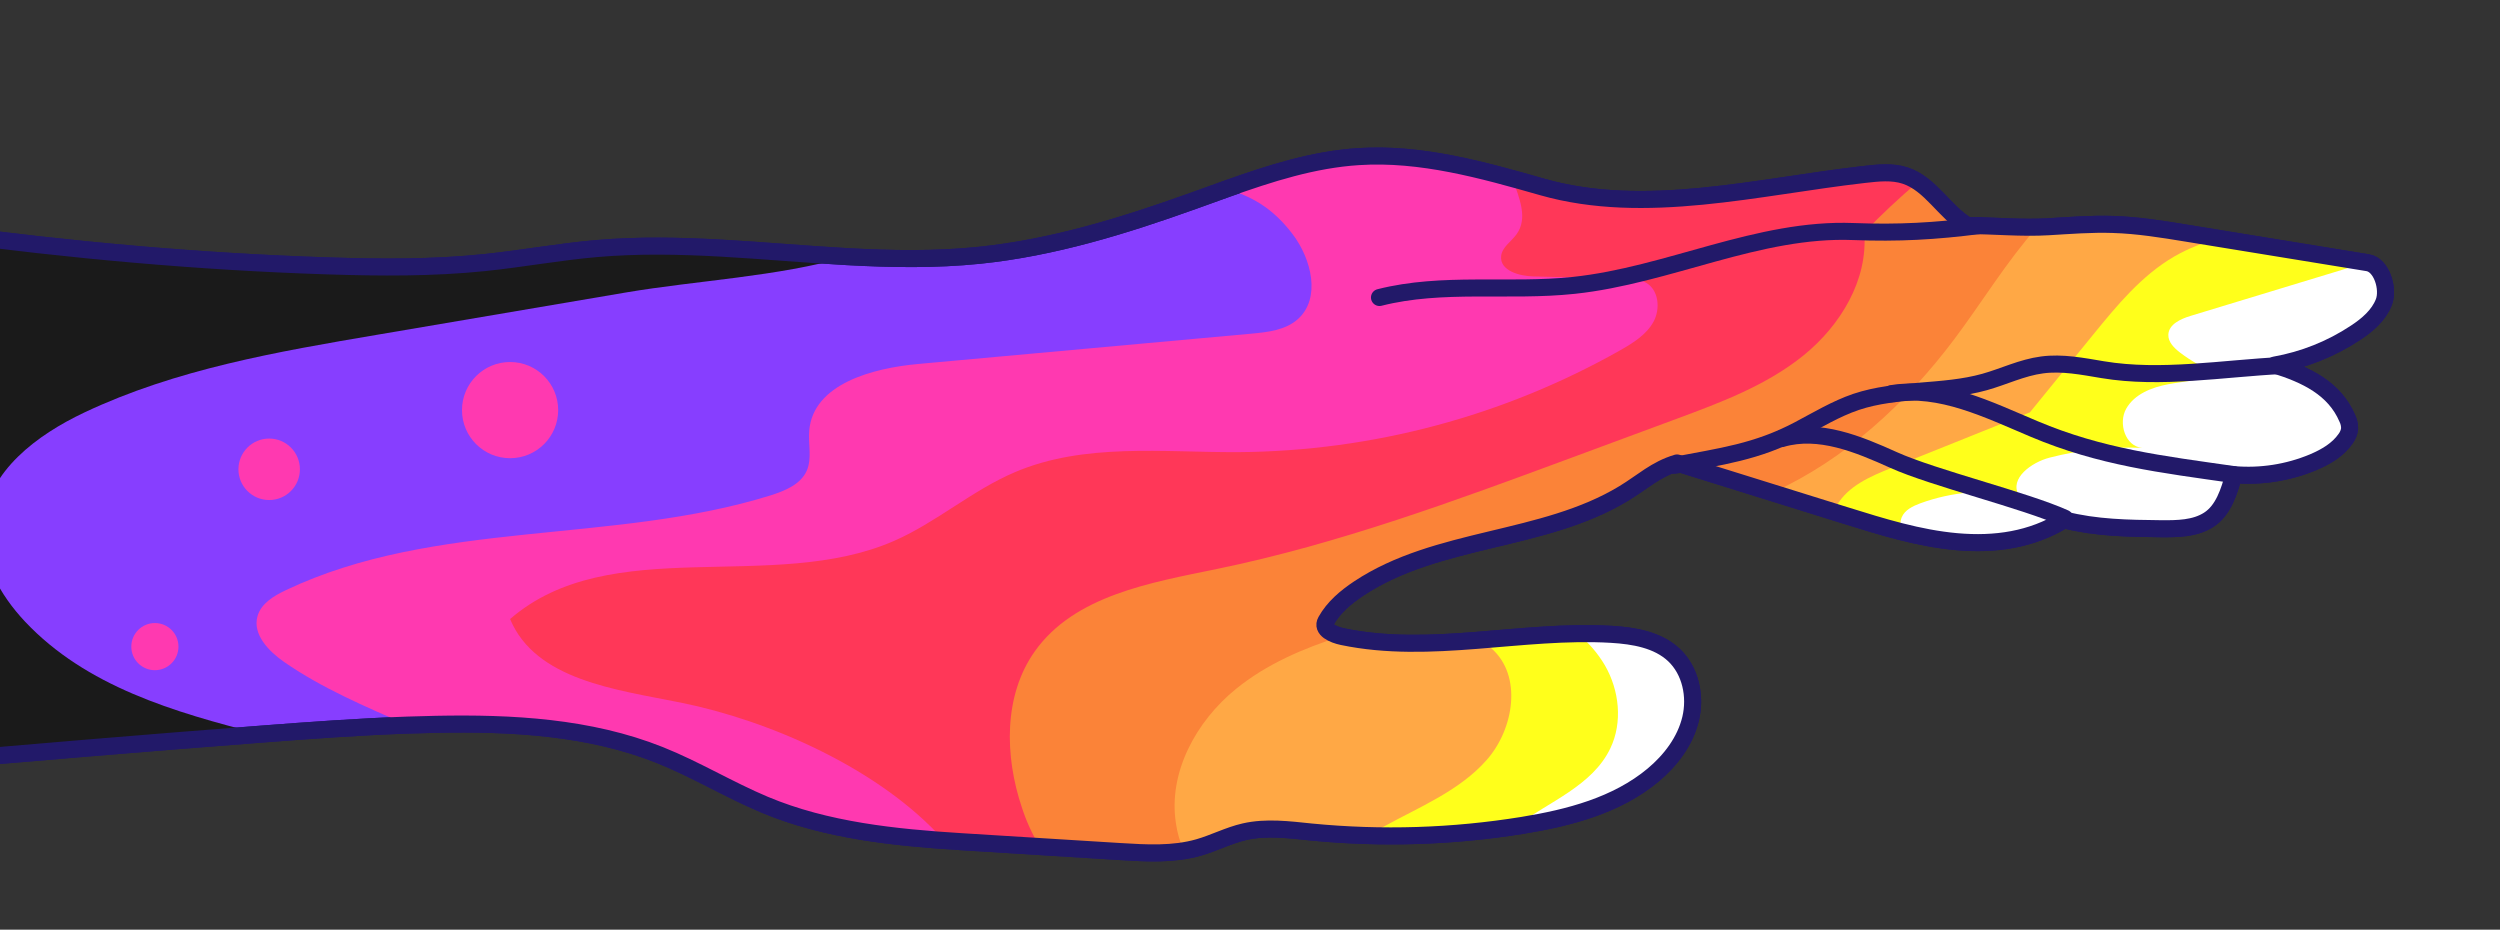 <?xml version="1.0" encoding="UTF-8"?> <svg xmlns="http://www.w3.org/2000/svg" width="597" height="222" viewBox="0 0 597 222" fill="none"><rect x="0" y="0" width="597" height="222" fill="#333333" stroke="none"/><g clip-path="url(#clip0_2631_2239)"><path d="M267.44 203.347C254.846 202.561 242.253 201.779 229.663 201.001C213.765 200.009 197.318 198.337 182.604 192.164C174.074 188.579 166.109 183.716 157.513 180.284C140.721 173.59 122.219 172.609 104.139 172.966C101.866 173.009 99.591 173.072 97.314 173.152C85.637 173.563 73.983 174.418 62.344 175.312C62.064 175.312 61.796 175.361 61.5 175.378C34.681 177.443 7.876 179.674 -18.917 182.071C-44.135 184.335 -69.473 185.87 -94.745 187.784C-96.121 187.882 -97.607 187.959 -98.763 187.202C-98.681 171.436 -99.186 154.2 -99.103 138.412C-99.005 120.321 -98.917 102.099 -101.411 84.139C-103.396 69.847 -108.538 53.944 -105.123 39.921C-44.661 52.299 16.613 61.509 78.297 63.494C90.802 63.894 103.344 63.993 115.789 62.699C124.675 61.778 133.474 60.144 142.371 59.366C162.293 57.623 182.325 60.183 202.318 61.285C212.866 61.866 223.402 62.041 233.906 60.961C251.388 59.163 268.328 53.928 284.889 47.99C287.57 47.031 290.256 46.05 292.942 45.09C303.199 41.439 313.61 38.079 324.453 37.399C339.326 36.44 353.996 40.568 368.31 44.652C392.842 51.647 419.842 44.537 445.169 41.664C448.458 41.291 451.873 40.902 455.009 41.949C461.072 43.967 464.329 50.616 469.811 53.867C476.296 53.867 482.688 54.536 489.152 54.147C494.283 53.845 499.414 53.423 504.545 53.599C510.477 53.774 516.343 54.728 522.198 55.687C536.612 58.034 551.024 60.384 565.435 62.737C568.762 63.285 570.484 68.987 569.272 72.134C568.061 75.28 565.325 77.616 562.518 79.458C556.683 83.324 550.114 85.95 543.221 87.171C550.661 89.479 557.475 92.719 560.534 99.895C560.925 100.688 561.113 101.566 561.082 102.45C560.964 103.279 560.642 104.067 560.145 104.741C558.303 107.433 555.342 109.127 552.333 110.404C546.36 112.885 539.879 113.892 533.436 113.342C532.339 117.372 530.952 121.878 527.433 124.131C524.144 126.253 519.944 126.291 516.008 126.258C508.251 126.181 500.412 126.061 492.896 124.126C485.139 128.906 476.395 130.156 467.311 129.356C458.227 128.555 449.45 125.814 440.75 123.106C427.319 118.918 413.894 114.733 400.473 110.552C395.386 112.054 392.283 115.086 387.755 117.832C368.491 129.515 343.229 128.078 324.464 140.544C321.372 142.6 318.434 145.078 316.636 148.313C315.512 150.314 318.352 151.558 320.594 152.029C341.612 156.415 363.387 150.22 384.822 151.481C390.162 151.805 395.852 152.759 399.744 156.415C403.741 160.187 405.002 166.283 403.724 171.639C402.447 176.995 398.944 181.594 394.728 185.114C386.072 192.323 374.702 195.283 363.595 197.092C346.904 199.794 329.934 200.328 313.105 198.682C307.793 198.134 302.366 197.427 297.164 198.622C293.408 199.482 289.938 201.313 286.232 202.377C280.175 204.115 273.728 203.736 267.44 203.347Z" fill="#873EFF" stroke="#221969" stroke-width="4.068" stroke-linecap="round" stroke-linejoin="round"></path><path d="M267.438 203.347C254.844 202.561 242.252 201.779 229.661 201.001C228.252 200.913 226.849 200.825 225.44 200.721C210.868 199.68 196.006 197.794 182.603 192.164C174.073 188.578 166.107 183.716 157.511 180.284C140.72 173.59 122.218 172.609 104.138 172.966C101.865 173.009 99.589 173.072 97.313 173.152C87.16 168.689 76.93 164.381 67.852 158.082C64.157 155.516 60.287 151.503 61.482 147.178C62.326 144.119 65.39 142.293 68.257 140.934C103.924 123.972 146.355 130.046 184.05 118.287C187.46 117.191 191.177 115.694 192.641 112.427C193.962 109.445 192.953 105.991 193.249 102.751C194.252 91.705 208.27 87.916 219.311 86.913C245.8 84.508 272.297 82.098 298.801 79.682C302.732 79.326 306.958 78.849 309.913 76.223C315.494 71.256 313.202 61.877 308.691 55.94C303.812 49.471 298.549 46.768 292.935 45.14C303.198 41.439 313.608 38.079 324.452 37.399C336.858 36.599 349.121 39.34 361.182 42.64C363.577 43.298 365.962 43.978 368.341 44.652C392.874 51.647 419.873 44.537 445.2 41.664C448.489 41.291 451.905 40.902 455.04 41.949C461.104 43.967 464.36 50.616 469.842 53.867C476.327 53.867 482.719 54.536 489.183 54.147C494.314 53.845 499.445 53.423 504.577 53.599C510.508 53.774 516.374 54.728 522.229 55.687C536.643 58.034 551.055 60.384 565.466 62.737C568.794 63.285 570.515 68.987 569.303 72.134C568.092 75.28 565.356 77.616 562.55 79.458C556.704 83.329 550.124 85.954 543.22 87.171C550.659 89.479 557.473 92.719 560.532 99.895C560.923 100.688 561.112 101.566 561.08 102.449C560.962 103.279 560.64 104.067 560.143 104.741C558.301 107.433 555.341 109.127 552.331 110.404C546.359 112.885 539.878 113.892 533.434 113.342C532.338 117.372 530.951 121.878 527.431 124.131C524.142 126.253 519.943 126.291 516.007 126.258C508.25 126.181 500.41 126.061 492.894 124.126C485.137 128.906 476.393 130.156 467.309 129.356C458.225 128.555 449.449 125.814 440.749 123.106C427.318 118.918 413.892 114.733 400.472 110.552C395.384 112.054 392.282 115.086 387.753 117.832C368.489 129.515 343.228 128.078 324.463 140.544C321.371 142.6 318.432 145.078 316.634 148.313C315.51 150.314 318.35 151.558 320.592 152.029C341.611 156.415 363.385 150.22 384.82 151.481C390.16 151.805 395.85 152.759 399.743 156.415C403.739 160.187 405 166.283 403.723 171.639C402.445 176.995 398.942 181.594 394.727 185.114C386.07 192.323 374.7 195.283 363.594 197.092C346.902 199.794 329.932 200.328 313.104 198.682C307.792 198.134 302.364 197.427 297.162 198.622C293.407 199.482 289.936 201.313 286.231 202.377C280.173 204.115 273.726 203.736 267.438 203.347Z" fill="#FF39B0"></path><path d="M267.44 203.348C261.051 202.95 254.668 202.553 248.291 202.158C242.078 201.767 235.865 201.382 229.652 201.002C228.243 200.914 226.839 200.826 225.43 200.722C210.042 183.492 183.597 172.018 162.545 167.78C147.037 164.661 127.91 162.419 121.808 147.825C145.776 127.07 184.397 141.861 213.458 129.186C223.643 124.74 232.173 117.071 242.398 112.74C258.942 105.69 277.724 108.058 295.711 107.971C327.713 107.751 359.129 99.364 386.982 83.603C390.025 81.871 393.16 79.919 394.849 76.849C396.537 73.779 396.126 69.289 393.1 67.529C391.62 66.663 389.811 66.597 388.089 66.559C380.78 66.38 373.483 66.197 366.199 66.011C362.784 65.929 358.19 64.635 358.464 61.23C358.634 59.038 360.882 57.716 362.165 55.929C364.906 52.092 362.85 47.377 361.167 42.624C363.562 43.282 365.947 43.962 368.326 44.636C392.859 51.631 419.858 44.521 445.185 41.648C448.474 41.276 451.89 40.886 455.026 41.934C456.089 42.293 457.101 42.791 458.035 43.414C462.322 46.215 465.326 51.176 469.838 53.83C476.323 53.83 482.716 54.498 489.179 54.109C494.31 53.808 499.441 53.386 504.573 53.561C510.504 53.736 516.37 54.69 522.225 55.65C536.639 57.996 551.052 60.346 565.462 62.7C568.79 63.248 570.511 68.949 569.3 72.096C568.088 75.243 565.352 77.578 562.546 79.42C556.705 83.304 550.127 85.942 543.221 87.172C550.66 89.48 557.475 92.719 560.534 99.896C560.925 100.689 561.113 101.566 561.082 102.45C560.964 103.28 560.642 104.067 560.144 104.742C558.302 107.433 555.342 109.127 552.333 110.405C546.36 112.885 539.879 113.893 533.436 113.343C532.339 117.372 530.952 121.879 527.433 124.132C524.144 126.253 519.944 126.292 516.008 126.259C508.251 126.182 500.412 126.062 492.896 124.126C485.139 128.907 476.395 130.157 467.311 129.356C458.227 128.556 449.45 125.815 440.75 123.107C427.319 118.918 413.893 114.734 400.473 110.553C395.386 112.055 392.283 115.086 387.755 117.833C368.491 129.515 343.229 128.079 324.464 140.545C321.372 142.601 318.434 145.079 316.636 148.313C315.512 150.314 318.352 151.559 320.594 152.03C341.612 156.416 363.387 150.221 384.822 151.482C390.162 151.805 395.852 152.759 399.744 156.416C403.741 160.188 405.002 166.284 403.724 171.64C402.447 176.996 398.944 181.595 394.728 185.115C386.072 192.323 374.702 195.284 363.595 197.093C346.904 199.794 329.934 200.329 313.105 198.683C307.793 198.134 302.366 197.427 297.164 198.622C293.408 199.483 289.938 201.314 286.232 202.378C280.175 204.115 273.728 203.737 267.44 203.348Z" fill="#FF3758"></path><path d="M267.442 203.348C261.053 202.949 254.67 202.553 248.293 202.158C246.51 199.23 245.078 196.102 244.028 192.838C239.894 180.553 239.615 166.075 247.131 155.511C256.609 142.189 274.684 139.152 290.691 135.852C319.697 129.871 347.595 119.554 375.373 109.27C383.662 106.2 391.951 103.131 400.24 100.065C410.908 96.112 421.795 92.05 430.649 84.896C439.503 77.742 446.125 66.833 445.176 55.49C449.259 51.254 453.548 47.234 458.043 43.43C462.33 46.231 465.334 51.192 469.846 53.846C475.427 53.846 480.931 54.339 486.473 54.235C487.383 54.235 488.282 54.185 489.214 54.125C494.345 53.824 499.477 53.402 504.608 53.577C510.539 53.752 516.405 54.706 522.26 55.666C536.674 58.012 551.087 60.362 565.497 62.716C568.825 63.264 570.546 68.965 569.335 72.112C568.123 75.259 565.388 77.594 562.581 79.436C556.729 83.318 550.139 85.951 543.224 87.171C550.663 89.479 557.477 92.719 560.536 99.895C560.927 100.688 561.115 101.566 561.084 102.45C560.966 103.279 560.644 104.067 560.147 104.741C558.305 107.433 555.344 109.127 552.335 110.404C546.363 112.885 539.881 113.893 533.438 113.343C532.342 117.372 530.955 121.878 527.435 124.131C524.146 126.253 519.947 126.291 516.01 126.258C508.253 126.182 500.414 126.061 492.898 124.126C485.141 128.906 476.397 130.156 467.313 129.356C458.229 128.555 449.453 125.814 440.752 123.106C434.905 121.279 429.072 119.461 423.254 117.652C415.663 115.287 408.07 112.911 400.476 110.525C395.388 112.027 392.285 115.059 387.757 117.805C368.493 129.487 343.232 128.051 324.466 140.517C321.375 142.573 318.436 145.051 316.638 148.285C315.542 150.199 318.118 151.427 320.3 151.937C320.406 151.962 320.505 151.984 320.596 152.002C341.614 156.388 363.389 150.193 384.824 151.454C390.164 151.778 395.854 152.731 399.746 156.388C403.743 160.16 405.004 166.256 403.726 171.612C402.449 176.968 398.946 181.567 394.73 185.087C386.074 192.323 374.704 195.283 363.598 197.092C346.906 199.794 329.936 200.328 313.108 198.682C307.795 198.134 302.368 197.427 297.166 198.622C293.41 199.483 289.94 201.314 286.234 202.377C285.079 202.705 283.906 202.965 282.72 203.156C277.721 203.972 272.529 203.66 267.442 203.348Z" fill="#FB8338"></path><path d="M467.305 129.327C458.227 128.516 449.445 125.786 440.745 123.078C439.791 122.782 438.842 122.48 437.888 122.184C433.006 120.664 428.125 119.143 423.246 117.623C440.569 109.8 455.25 96.243 466.73 80.937C473.374 72.078 479.147 62.501 486.465 54.239C487.375 54.239 488.274 54.19 489.206 54.13C494.337 53.828 499.469 53.406 504.6 53.581C510.532 53.757 516.397 54.711 522.252 55.67L530.119 56.953C541.906 58.871 553.696 60.794 565.489 62.72C568.817 63.268 570.538 68.969 569.327 72.116C568.115 75.263 565.38 77.598 562.573 79.44C556.724 83.319 550.138 85.95 543.227 87.17C550.666 89.478 557.48 92.718 560.539 99.894C560.93 100.687 561.119 101.565 561.087 102.449C560.969 103.278 560.647 104.066 560.15 104.74C558.308 107.432 555.348 109.126 552.338 110.403C546.366 112.884 539.885 113.892 533.441 113.341C532.345 117.371 530.958 121.877 527.438 124.13C524.149 126.252 519.95 126.29 516.014 126.257C508.256 126.181 500.417 126.06 492.901 124.125C485.117 128.878 476.389 130.128 467.305 129.327Z" fill="#FFA845"></path><path d="M282.723 203.158C281.774 201.084 281.131 198.882 280.815 196.623C278.919 184.502 285.623 172.255 295.151 164.515C302.475 158.561 311.246 154.817 320.292 151.939C320.398 151.964 320.497 151.986 320.588 152.005C331.355 154.263 342.324 153.731 353.349 152.849C363.836 152.005 374.367 150.848 384.816 151.467C390.156 151.791 395.846 152.745 399.738 156.401C403.735 160.173 404.996 166.269 403.718 171.625C402.441 176.981 398.938 181.58 394.722 185.1C386.077 192.325 374.707 195.286 363.6 197.095C351.526 199.046 339.295 199.869 327.068 199.551C322.408 199.426 317.756 199.138 313.11 198.684C307.798 198.136 302.371 197.429 297.169 198.624C293.413 199.485 289.943 201.316 286.237 202.379C285.082 202.707 283.909 202.967 282.723 203.158V203.158Z" fill="#FFA845"></path><path d="M467.306 129.327C462.717 128.874 458.172 128.053 453.715 126.871C449.33 125.775 445.037 124.415 440.745 123.078C439.791 122.782 438.843 122.48 437.889 122.184C438.101 121.686 438.343 121.201 438.612 120.732C441.293 116.061 446.655 113.753 451.649 111.752C462.686 107.315 473.718 102.887 484.744 98.469L499.82 79.95C505.516 72.955 511.387 65.806 519.188 61.267C522.597 59.301 526.274 57.843 530.103 56.937C541.889 58.855 553.679 60.778 565.473 62.704C565.728 62.744 565.976 62.816 566.213 62.917C569.053 64.113 570.429 69.195 569.311 72.1C568.094 75.252 565.364 77.582 562.557 79.424C556.714 83.306 550.134 85.943 543.227 87.17C550.666 89.478 557.48 92.718 560.539 99.894C560.93 100.687 561.119 101.565 561.088 102.449C560.97 103.278 560.648 104.066 560.15 104.74C558.308 107.432 555.348 109.126 552.338 110.403C546.366 112.884 539.885 113.892 533.441 113.342C532.345 117.371 530.958 121.877 527.439 124.13C524.149 126.252 519.95 126.29 516.014 126.257C508.257 126.181 500.417 126.06 492.901 124.125C485.117 128.878 476.389 130.128 467.306 129.327Z" fill="#FFFF1B"></path><path d="M327.066 199.551C328.099 198.781 329.183 198.083 330.311 197.462C338.956 192.687 348.512 188.877 355.035 181.465C361.559 174.053 363.587 161.362 356.17 154.844C355.292 154.095 354.347 153.427 353.347 152.849C361.126 152.224 368.943 151.423 376.723 151.303C379.425 151.264 382.122 151.303 384.814 151.467C390.154 151.791 395.844 152.745 399.736 156.401C403.733 160.173 404.994 166.269 403.716 171.625C402.439 176.981 398.936 181.58 394.72 185.1C386.075 192.325 374.705 195.285 363.598 197.095C363.05 197.182 362.447 197.276 361.872 197.363C350.357 199.122 338.71 199.854 327.066 199.551V199.551Z" fill="#FFFF1B"></path><path d="M492.89 124.095C485.133 128.876 476.389 130.126 467.306 129.325C462.717 128.872 458.172 128.051 453.715 126.869C453.748 125.729 453.715 124.567 454.132 123.525C454.872 121.776 456.774 120.855 458.551 120.198C466.064 117.448 474.172 116.742 482.047 118.153C479.854 114.26 485.1 110.407 489.431 109.288C496.638 107.421 504.081 106.632 511.519 106.947C507.533 106.596 505.773 101.071 507.741 97.589C509.709 94.108 513.848 92.497 517.779 91.757C521.71 91.016 525.821 90.852 529.434 89.141C526.275 87.92 523.304 86.259 520.608 84.208C519.188 83.111 517.724 81.686 517.801 79.91C517.905 77.443 520.728 76.165 523.086 75.442C535.106 71.787 547.13 68.132 559.158 64.478C561.444 63.693 563.81 63.166 566.213 62.904C569.053 64.11 570.429 69.192 569.311 72.098C568.094 75.25 565.364 77.58 562.557 79.422C556.714 83.304 550.134 85.941 543.227 87.168C550.666 89.476 557.48 92.716 560.539 99.892C560.93 100.685 561.119 101.563 561.088 102.447C560.97 103.276 560.648 104.064 560.15 104.738C558.308 107.43 555.348 109.124 552.338 110.401C546.366 112.882 539.885 113.89 533.441 113.339C532.345 117.369 530.958 121.875 527.439 124.128C524.149 126.25 519.95 126.288 516.014 126.255C508.246 126.151 500.406 126.03 492.89 124.095Z" fill="white"></path><path d="M361.872 197.363C369.963 191.404 380.275 187.649 384.556 178.686C387.528 172.475 386.694 164.833 383.246 158.874C381.541 155.98 379.332 153.416 376.723 151.303C379.425 151.264 382.122 151.303 384.814 151.467C390.154 151.791 395.844 152.745 399.736 156.401C403.733 160.173 404.994 166.269 403.716 171.625C402.439 176.981 398.936 181.58 394.72 185.1C386.075 192.325 374.705 195.285 363.598 197.095C363.023 197.182 362.447 197.276 361.872 197.363Z" fill="white"></path><path d="M110.323 97.934C110.323 104.277 115.465 109.419 121.808 109.419C128.151 109.419 133.293 104.277 133.293 97.934C133.293 91.591 128.151 86.449 121.808 86.449C115.465 86.449 110.323 91.591 110.323 97.934Z" fill="#FF39B0"></path><path d="M56.938 112.068C56.938 116.122 60.225 119.409 64.279 119.409C68.333 119.409 71.619 116.122 71.619 112.068C71.619 108.014 68.333 104.728 64.279 104.728C60.225 104.728 56.938 108.014 56.938 112.068Z" fill="#FF39B0"></path><path d="M31.357 154.413C31.357 157.523 33.878 160.043 36.987 160.043C40.096 160.043 42.617 157.523 42.617 154.413C42.617 151.304 40.096 148.783 36.987 148.783C33.878 148.783 31.357 151.304 31.357 154.413Z" fill="#FF39B0"></path><path d="M-98.761 187.203C-98.679 171.436 -99.183 154.2 -99.101 138.412C-99.002 120.321 -98.915 102.099 -101.409 84.139C-103.394 69.848 -108.536 53.944 -105.12 39.921C-44.658 52.299 16.615 61.509 78.299 63.494C90.804 63.894 103.347 63.993 115.791 62.699C124.678 61.778 133.476 60.144 142.374 59.366C162.296 57.623 182.327 60.183 202.32 61.285C185.704 66.076 166.276 66.986 149.506 69.837C129.716 73.199 109.927 76.563 90.14 79.929C66.239 83.986 41.997 88.152 20.085 98.53C8.825 103.864 -2.775 112.498 -3.949 124.899C-4.776 133.67 -0.029 142.052 6.007 148.472C20.551 163.871 41.405 170.055 62.346 175.334C62.067 175.334 61.798 175.383 61.502 175.4C34.684 177.465 7.878 179.696 -18.915 182.093C-44.132 184.357 -69.47 185.892 -94.743 187.806C-96.119 187.882 -97.632 187.959 -98.761 187.203Z" fill="#1A1A1A"></path><path d="M267.44 203.347C254.846 202.561 242.253 201.779 229.663 201.001C213.765 200.009 197.318 198.337 182.604 192.164C174.074 188.579 166.109 183.716 157.513 180.284C140.721 173.59 122.219 172.609 104.139 172.966C101.866 173.009 99.591 173.072 97.314 173.152C85.637 173.563 73.983 174.418 62.344 175.312C62.064 175.312 61.796 175.361 61.5 175.378C34.681 177.443 7.876 179.674 -18.917 182.071C-44.135 184.335 -69.473 185.87 -94.745 187.784C-96.121 187.882 -97.607 187.959 -98.763 187.202C-98.681 171.436 -99.186 154.2 -99.103 138.412C-99.005 120.321 -98.917 102.099 -101.411 84.139C-103.396 69.847 -108.538 53.944 -105.123 39.921C-44.661 52.299 16.613 61.509 78.297 63.494C90.802 63.894 103.344 63.993 115.789 62.699C124.675 61.778 133.474 60.144 142.371 59.366C162.293 57.623 182.325 60.183 202.318 61.285C212.866 61.866 223.402 62.041 233.906 60.961C251.388 59.163 268.328 53.928 284.889 47.99C287.57 47.031 290.256 46.05 292.942 45.09C303.199 41.439 313.61 38.079 324.453 37.399C339.326 36.44 353.996 40.568 368.31 44.652C392.842 51.647 419.842 44.537 445.169 41.664C448.458 41.291 451.873 40.902 455.009 41.949C461.072 43.967 464.329 50.616 469.811 53.867C476.296 53.867 482.688 54.536 489.152 54.147C494.283 53.845 499.414 53.423 504.545 53.599C510.477 53.774 516.343 54.728 522.198 55.687C536.612 58.034 551.024 60.384 565.435 62.737C568.762 63.285 570.484 68.987 569.272 72.134C568.061 75.28 565.325 77.616 562.518 79.458C556.683 83.324 550.114 85.95 543.221 87.171C550.661 89.479 557.475 92.719 560.534 99.895C560.925 100.688 561.113 101.566 561.082 102.45C560.964 103.279 560.642 104.067 560.145 104.741C558.303 107.433 555.342 109.127 552.333 110.404C546.36 112.885 539.879 113.892 533.436 113.342C532.339 117.372 530.952 121.878 527.433 124.131C524.144 126.253 519.944 126.291 516.008 126.258C508.251 126.181 500.412 126.061 492.896 124.126C485.139 128.906 476.395 130.156 467.311 129.356C458.227 128.555 449.45 125.814 440.75 123.106C427.319 118.918 413.894 114.733 400.473 110.552C395.386 112.054 392.283 115.086 387.755 117.832C368.491 129.515 343.229 128.078 324.464 140.544C321.372 142.6 318.434 145.078 316.636 148.313C315.512 150.314 318.352 151.558 320.594 152.029C341.612 156.415 363.387 150.22 384.822 151.481C390.162 151.805 395.852 152.759 399.744 156.415C403.741 160.187 405.002 166.283 403.724 171.639C402.447 176.995 398.944 181.594 394.728 185.114C386.072 192.323 374.702 195.283 363.595 197.092C346.904 199.794 329.934 200.328 313.105 198.682C307.793 198.134 302.366 197.427 297.164 198.622C293.408 199.482 289.938 201.313 286.232 202.377C280.175 204.115 273.728 203.736 267.44 203.347Z" stroke="#221969" stroke-width="4.068" stroke-linecap="round" stroke-linejoin="round"></path><path d="M544.869 87.286C530.808 87.98 516.028 90.599 502.142 88.284C497.339 87.484 492.471 86.502 487.647 87.144C482.823 87.785 478.519 89.934 473.915 91.222C463.926 94.018 453.083 92.675 443.242 95.97C438.402 97.614 434.01 100.284 429.493 102.663C419.417 107.965 411.073 108.973 399.868 111.133" stroke="#221969" stroke-width="4.068" stroke-linecap="round" stroke-linejoin="round"></path><path d="M472.777 53.845C462.202 55.21 453.25 55.709 442.598 55.292C419.875 54.393 398.44 65.752 375.827 68.147C360.378 69.792 344.475 67.216 329.421 71.042" stroke="#221969" stroke-width="4.068" stroke-linecap="round" stroke-linejoin="round"></path><path d="M425.501 104.732C434.404 102.155 443.757 106.047 452.205 109.857C461.721 114.15 483.546 119.451 493.062 123.743" stroke="#221969" stroke-width="4.068" stroke-linecap="round" stroke-linejoin="round"></path><path d="M451.718 93.995C463.412 92.104 474.798 97.832 485.707 102.421C501.726 109.186 516.166 110.863 533.357 113.325" stroke="#221969" stroke-width="4.068" stroke-linecap="round" stroke-linejoin="round"></path></g><defs><clipPath id="clip0_2631_2239"><rect width="222" height="597" fill="white" transform="translate(597) rotate(90)"></rect></clipPath></defs></svg> 